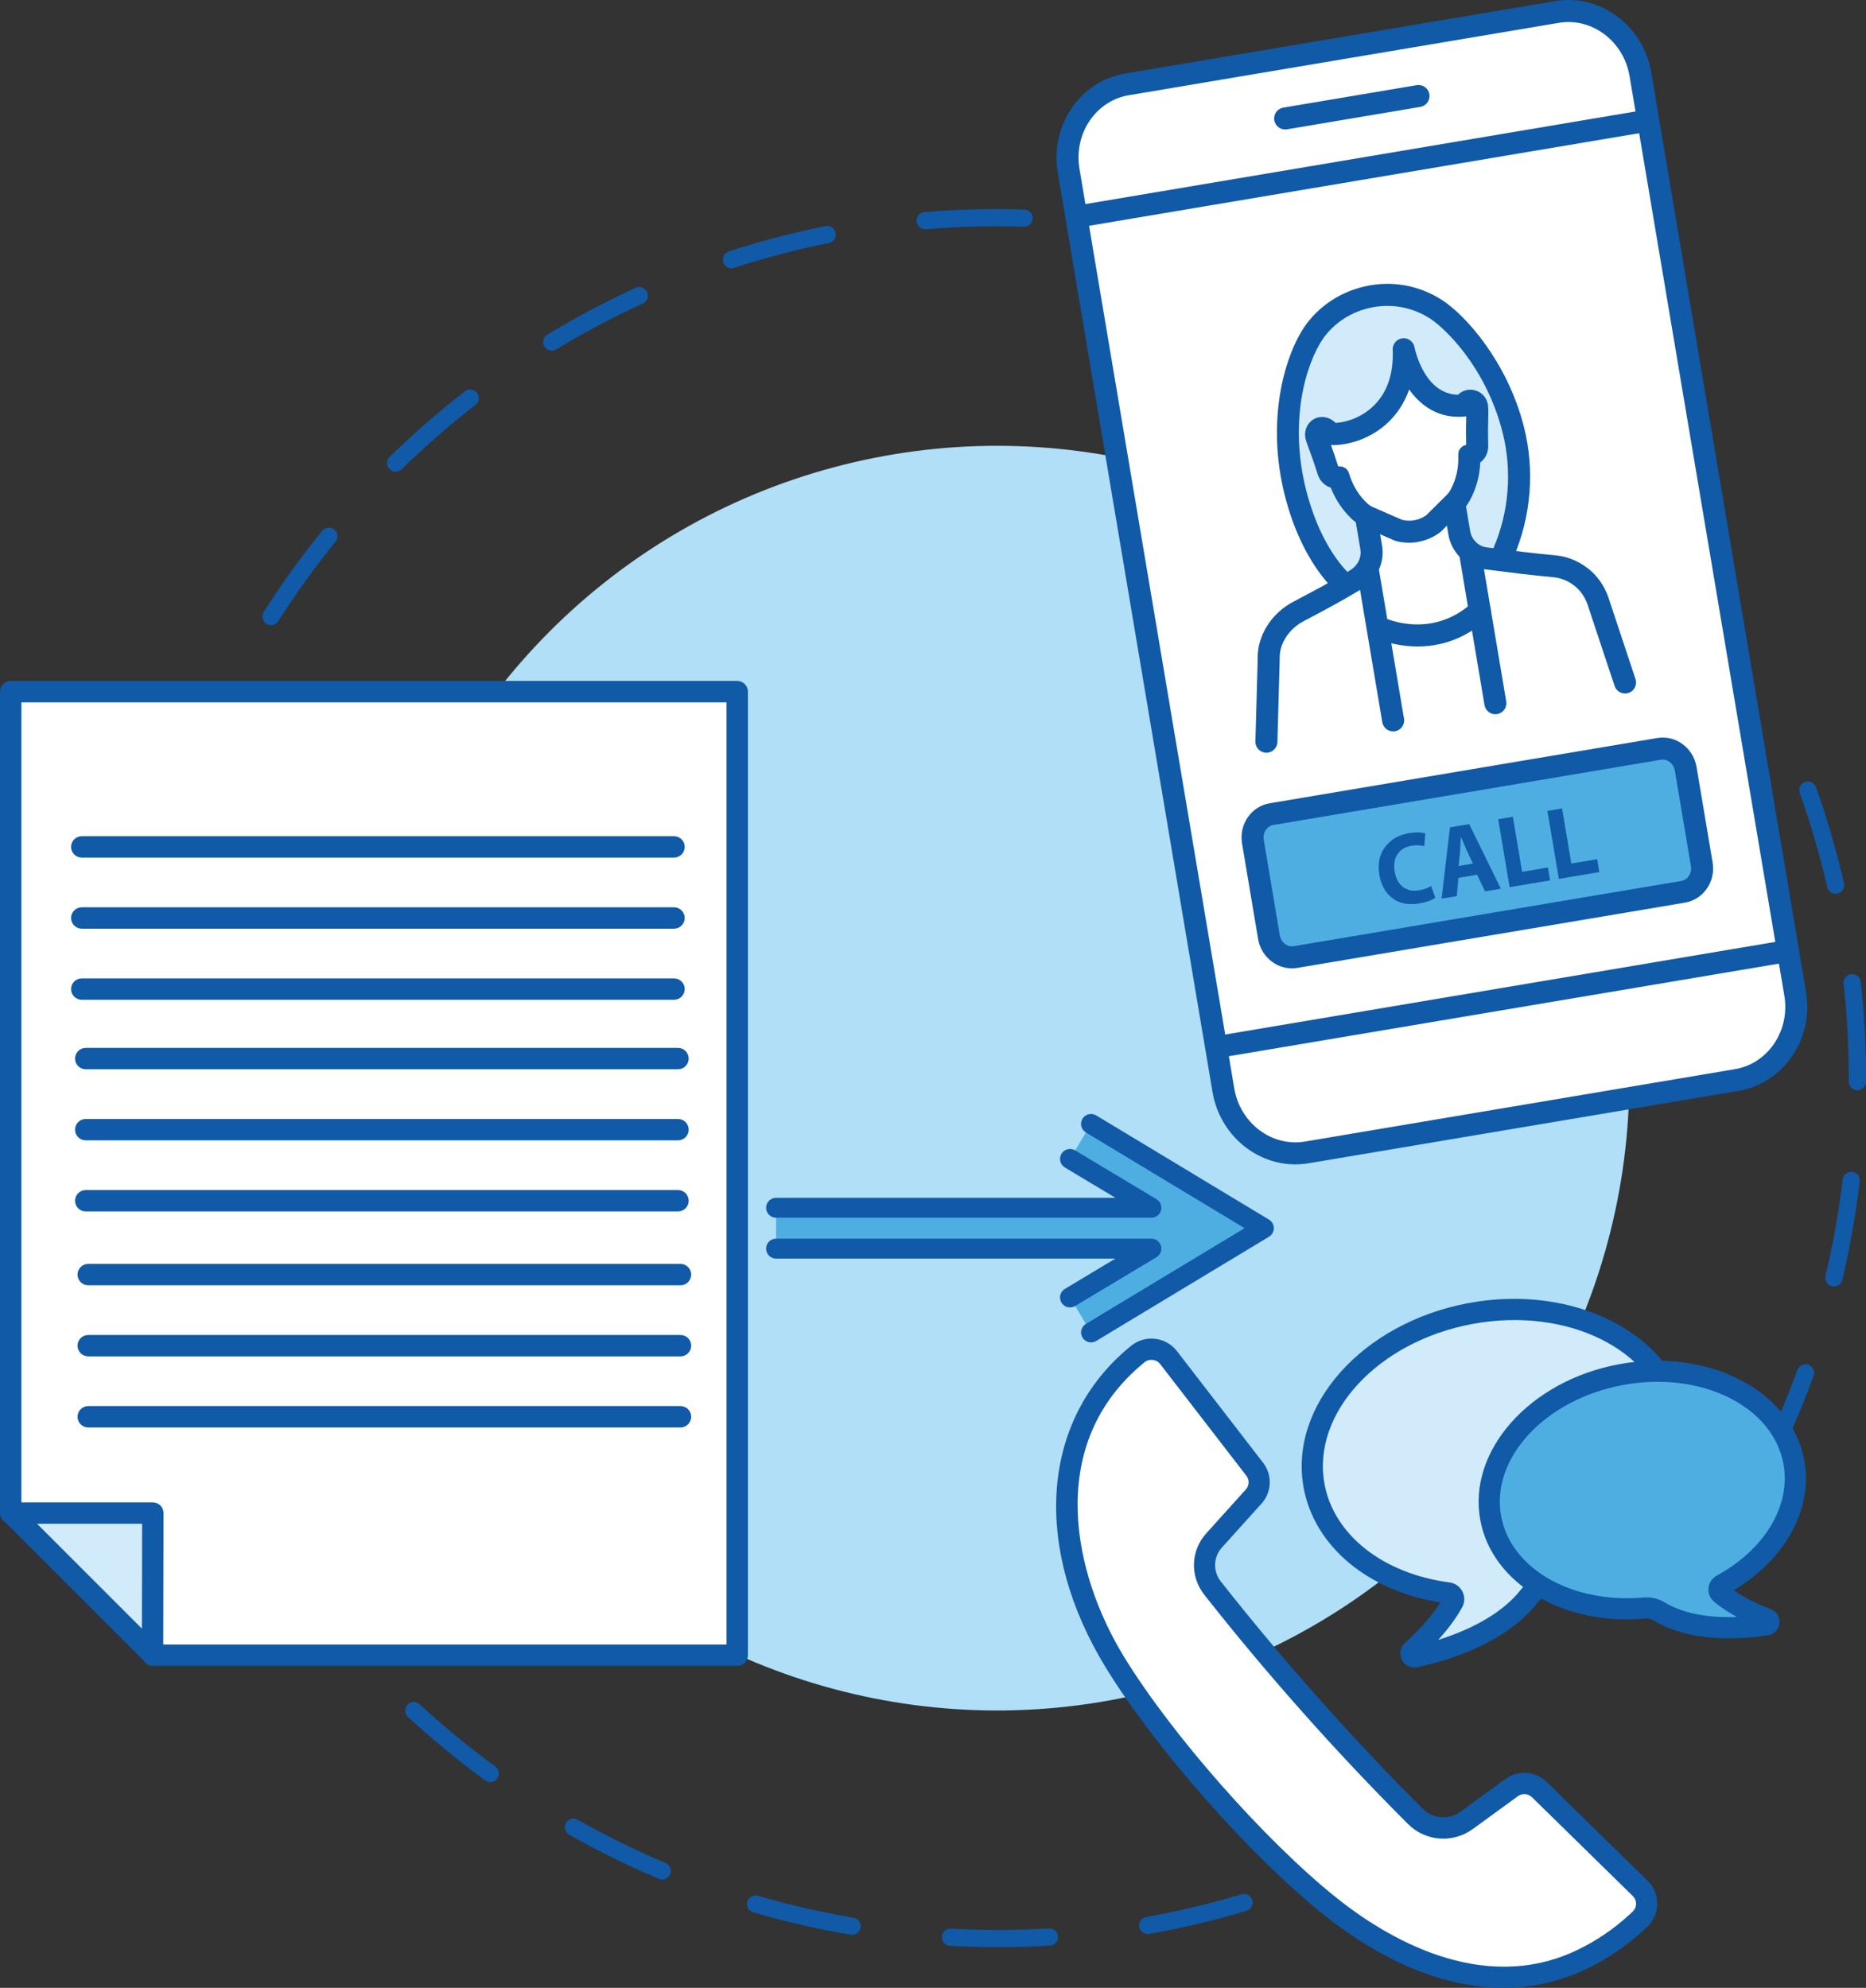 <?xml version="1.0" encoding="UTF-8"?><svg id="Capa_2" xmlns="http://www.w3.org/2000/svg" viewBox="0 0 775.33 825.81"><rect x="0" y="0" width="775.33" height="825.81" fill="#333333" stroke="none"/><defs><style>.cls-1{fill:#fff;}.cls-2{fill:#d1ebfa;}.cls-3{fill:#105aa7;}.cls-4{fill:#b0dff7;}.cls-5{fill:#4eaee2;}</style></defs><g id="Capa_1-2"><path class="cls-3" d="M414.82,808.93h-.09c-6.64,0-13.38-.19-20.02-.55-1.97-.11-3.49-1.8-3.38-3.78.11-1.98,1.75-3.49,3.78-3.38,6.51.36,13.11.54,19.62.54h.08c6.98,0,14.05-.21,21.01-.63,1.93-.16,3.67,1.39,3.79,3.36.12,1.97-1.39,3.67-3.36,3.79-7.11.43-14.32.64-21.44.64ZM354.03,803.8c-.2,0-.4-.02-.6-.05-13.64-2.32-27.27-5.45-40.5-9.3-1.9-.55-2.99-2.54-2.44-4.44.55-1.9,2.55-2.99,4.44-2.44,12.97,3.78,26.33,6.85,39.7,9.12,1.95.33,3.26,2.18,2.93,4.13-.3,1.75-1.81,2.98-3.53,2.98ZM476.89,803.48c-1.71,0-3.22-1.22-3.53-2.96-.34-1.95.96-3.81,2.9-4.15,13.31-2.36,26.64-5.53,39.61-9.42,1.9-.55,3.89.51,4.46,2.4.57,1.9-.51,3.89-2.4,4.46-13.23,3.97-26.83,7.2-40.42,9.61-.21.04-.42.05-.63.05ZM275.16,780.82c-.46,0-.94-.09-1.39-.28-12.71-5.37-25.26-11.54-37.28-18.35-1.72-.97-2.33-3.16-1.35-4.88.98-1.72,3.16-2.33,4.88-1.35,11.78,6.67,24.07,12.72,36.53,17.98,1.82.77,2.68,2.87,1.91,4.69-.58,1.37-1.91,2.19-3.3,2.19ZM203.69,740.34c-.73,0-1.47-.22-2.11-.69-11.14-8.14-21.93-17.02-32.08-26.39-1.45-1.34-1.54-3.61-.2-5.06,1.34-1.45,3.61-1.54,5.06-.2,9.95,9.19,20.53,17.89,31.45,25.87,1.6,1.17,1.95,3.41.78,5.01-.7.96-1.79,1.47-2.9,1.47Z"/><path class="cls-3" d="M733.93,611.66c-.54,0-1.09-.12-1.6-.38-1.77-.89-2.48-3.04-1.6-4.81,6.06-12.09,11.48-24.67,16.11-37.39.68-1.86,2.74-2.81,4.59-2.14,1.86.68,2.82,2.73,2.14,4.59-4.72,12.98-10.25,25.82-16.44,38.16-.63,1.25-1.89,1.98-3.21,1.98ZM762,534.47c-.27,0-.55-.03-.83-.1-1.92-.46-3.12-2.39-2.66-4.31,3.12-13.14,5.51-26.63,7.12-40.1.24-1.97,2.04-3.34,3.98-3.13,1.96.24,3.37,2.02,3.13,3.98-1.64,13.74-4.08,27.5-7.26,40.9-.39,1.65-1.86,2.76-3.48,2.76ZM771.74,452.92h-.02c-1.98-.01-3.57-1.62-3.56-3.6v-1.85c0-12.93-.71-25.99-2.13-38.82-.22-1.97,1.2-3.74,3.17-3.96,1.93-.2,3.74,1.2,3.96,3.17,1.45,13.08,2.18,26.41,2.18,39.6v1.89c-.02,1.97-1.62,3.56-3.59,3.56ZM762.7,371.29c-1.63,0-3.11-1.12-3.49-2.78-3.03-13.18-6.87-26.33-11.41-39.08-.66-1.86.31-3.91,2.17-4.58s3.91.31,4.58,2.17c4.63,13.01,8.55,26.43,11.65,39.88.44,1.93-.76,3.85-2.69,4.29-.27.06-.54.09-.81.09Z"/><path class="cls-3" d="M112.58,259.72c-.66,0-1.32-.18-1.92-.56-1.67-1.06-2.16-3.28-1.1-4.95,7.41-11.64,15.58-22.97,24.3-33.7,1.25-1.54,3.51-1.77,5.04-.52,1.54,1.25,1.77,3.5.52,5.04-8.54,10.51-16.55,21.63-23.81,33.03-.68,1.07-1.84,1.66-3.03,1.66ZM164.36,195.97c-.93,0-1.86-.36-2.56-1.08-1.38-1.42-1.36-3.68.06-5.07,9.87-9.65,20.41-18.83,31.32-27.28,1.57-1.21,3.81-.93,5.03.64,1.21,1.56.93,3.82-.64,5.03-10.7,8.29-21.03,17.29-30.71,26.74-.7.68-1.6,1.02-2.5,1.02ZM229.27,145.66c-1.21,0-2.39-.61-3.07-1.72-1.03-1.69-.49-3.9,1.21-4.92,11.82-7.16,24.17-13.71,36.7-19.45,1.79-.82,3.92-.03,4.75,1.77.82,1.8.03,3.92-1.77,4.75-12.28,5.63-24.39,12.05-35.97,19.07-.58.35-1.22.52-1.85.52ZM303.91,111.45c-1.51,0-2.91-.96-3.41-2.48-.61-1.88.42-3.9,2.3-4.52,13.14-4.27,26.65-7.82,40.17-10.53,1.95-.38,3.83.87,4.22,2.81.39,1.94-.87,3.83-2.81,4.22-13.25,2.66-26.49,6.14-39.37,10.32-.37.12-.74.18-1.11.18ZM384.38,95.25c-1.85,0-3.41-1.42-3.57-3.29-.16-1.97,1.3-3.7,3.27-3.87,13.74-1.14,27.64-1.49,41.52-1.04,1.98.06,3.53,1.72,3.47,3.69-.06,1.98-1.74,3.59-3.69,3.47-13.62-.44-27.24-.09-40.7,1.02-.1,0-.2.01-.3.01Z"/><circle class="cls-4" cx="414.3" cy="447.9" r="262.69" transform="translate(-195.37 424.14) rotate(-45)"/><path class="cls-1" d="M646.93,4.97l-178.64,30.07c-16.28,2.74-27.15,18.77-24.29,35.81l64.31,382.02c2.87,17.04,18.39,28.62,34.67,25.88l178.64-30.07c16.28-2.74,27.15-18.77,24.29-35.81L681.6,30.86c-2.87-17.04-18.39-28.62-34.67-25.88Z"/><path class="cls-3" d="M722.38,453.19l-178.64,30.07c-18.74,3.15-36.66-10.14-39.94-29.63l-64.31-382.02c-3.28-19.49,9.3-37.92,28.04-41.08L646.17.46c18.74-3.15,36.66,10.14,39.94,29.63l64.31,382.02c3.28,19.49-9.3,37.92-28.04,41.08ZM469.05,39.55c-13.77,2.32-22.98,16.02-20.53,30.54l64.31,382.02c2.44,14.52,15.63,24.45,29.4,22.13l178.64-30.07c13.77-2.32,22.98-16.02,20.53-30.54L677.09,31.62c-2.44-14.52-15.63-24.45-29.4-22.13l-178.64,30.07Z"/><line class="cls-1" x1="682.48" y1="50.46" x2="449.94" y2="89.6"/><path class="cls-3" d="M683.24,54.97l-232.54,39.14c-2.49.42-4.85-1.26-5.27-3.75s1.26-4.85,3.75-5.27l232.54-39.14c2.49-.42,4.85,1.26,5.27,3.75s-1.26,4.85-3.75,5.27Z"/><line class="cls-1" x1="507.68" y1="434.65" x2="740.55" y2="395.45"/><path class="cls-3" d="M741.31,399.96l-232.87,39.2c-2.49.42-4.85-1.26-5.27-3.75s1.26-4.85,3.75-5.27l232.87-39.2c2.49-.42,4.85,1.26,5.27,3.75s-1.26,4.85-3.75,5.27Z"/><line class="cls-1" x1="533.98" y1="49.21" x2="589.4" y2="39.89"/><path class="cls-3" d="M590.16,44.4l-55.42,9.33c-2.49.42-4.85-1.26-5.27-3.75s1.26-4.85,3.75-5.27l55.42-9.33c2.49-.42,4.85,1.26,5.27,3.75s-1.26,4.85-3.75,5.27Z"/><path class="cls-5" d="M699.35,370.48l-161.04,27.11c-5.19.87-10.13-2.82-11.05-8.25l-6.68-39.71c-.91-5.43,2.55-10.54,7.74-11.41l161.04-27.11c5.19-.87,10.13,2.82,11.05,8.25l6.68,39.71c.91,5.43-2.55,10.54-7.74,11.41Z"/><path class="cls-3" d="M700.11,374.99l-161.04,27.11c-7.67,1.29-14.99-4.09-16.32-12l-6.68-39.71c-1.33-7.91,3.82-15.39,11.49-16.68l161.04-27.11c7.67-1.29,14.99,4.09,16.32,12l6.68,39.71c1.33,7.91-3.82,15.39-11.49,16.68ZM529.08,342.73c-2.69.45-4.48,3.21-3.99,6.14l6.68,39.71c.49,2.93,3.09,4.95,5.78,4.5l161.04-27.11c2.69-.45,4.48-3.21,3.99-6.14l-6.68-39.71c-.49-2.93-3.09-4.95-5.78-4.5l-161.04,27.11Z"/><path class="cls-2" d="M558.97,242.95l-1.08-.82c-8.5-8.33-14.37-20.02-18.06-31.9-9.32-30.04-3.24-56.47,4.78-70.03,9.94-16.81,33.7-23.64,52.18-11.64,8.14,5.28,25.05,22.94,31.91,49.67,4.46,17.34,2.8,35.68-4.03,51.47l-1.06,2.38"/><path class="cls-3" d="M624.36,236.59c-.86.14-1.76.05-2.62-.33-2.31-1.03-3.34-3.73-2.32-6.04l1.06-2.38c6.56-15.16,7.91-32.39,3.78-48.47-6.96-27.09-24-43.09-29.97-46.97-7.59-4.93-16.64-6.5-25.45-4.43-8.62,2.02-16.02,7.33-20.3,14.57-7.55,12.76-13.22,37.78-4.35,66.35,3.88,12.51,9.65,22.8,16.69,29.79l.84.63c2.02,1.52,2.42,4.39.9,6.4-1.52,2.02-4.39,2.42-6.4.9l-1.08-.82c-.16-.12-.31-.25-.45-.39-8.21-8.05-14.86-19.74-19.23-33.81-9.75-31.42-3.29-59.35,5.21-73.72,5.54-9.37,15.05-16.23,26.09-18.82,11.26-2.65,22.82-.63,32.52,5.67,9.84,6.39,26.98,25.6,33.85,52.36,4.63,18.04,3.12,37.36-4.26,54.42l-1.08,2.43c-.65,1.45-1.96,2.4-3.42,2.65Z"/><path class="cls-1" d="M675.21,283.53l-10.72-32.26c-1.13-3.95-3.19-7.62-6.15-10.37-3.41-3.18-7.77-5.2-12.47-5.64-11.26-1.05-18.67-2.06-28.84-3.35-5.41-.69-9.77-5.03-10.71-10.62l-2.08-12.34-36.71,5.36,2.21,13.13c.94,5.59-1.95,10.75-6.64,13.54-9.04,5.37-12.88,7.39-23.52,13.02-5.92,3.13-10.42,8.43-11.96,14.95-.41,1.76-.53,3.59-.48,5.4l-.94,33.8"/><path class="cls-3" d="M675.96,288.04c-2.19.37-4.37-.9-5.09-3.07l-10.72-32.26c-.02-.06-.04-.12-.06-.18-.96-3.35-2.65-6.22-4.87-8.29-2.71-2.53-6.18-4.1-9.77-4.44-9.81-.92-16.84-1.81-24.98-2.85l-4.01-.51c-7.35-.93-13.38-6.85-14.65-14.4l-1.33-7.93-27.66,4.04,1.43,8.52c1.21,7.18-2.25,14.33-8.82,18.23-9.02,5.36-12.91,7.41-23.31,12.92l-.4.21c-4.96,2.62-8.48,6.98-9.65,11.96-.28,1.21-.4,2.59-.36,4.24,0,.08,0,.16,0,.24l-.94,33.8c-.07,2.52-2.18,4.51-4.7,4.44-2.53-.07-4.51-2.17-4.44-4.7l.94-33.68c-.05-2.39.15-4.5.61-6.44,1.78-7.55,6.98-14.09,14.27-17.94l.4-.21c10.25-5.42,14.09-7.45,22.92-12.69,3.34-1.98,5.05-5.38,4.47-8.85l-2.21-13.13c-.2-1.21.09-2.46.81-3.45.72-.99,1.82-1.66,3.04-1.83l36.71-5.36c2.46-.36,4.76,1.31,5.17,3.77l2.08,12.34c.61,3.6,3.39,6.41,6.78,6.84l4.02.51c8.06,1.03,15.01,1.92,24.67,2.82,5.59.52,10.97,2.95,15.16,6.85,3.42,3.18,5.97,7.45,7.4,12.36l10.69,32.18c.8,2.4-.5,4.99-2.9,5.78-.23.08-.46.13-.69.17Z"/><path class="cls-1" d="M608.27,168.48c-20.21,1.97-25.04-23.38-25.04-23.38,1.14,26.85-18.95,35.71-30.48,35.21l-.72-.97c-.48-.65-1.13-1.18-1.88-1.4-1.02-.3-1.77-.05-2.32.38-.93.73-1.23,2.06-.86,3.23,1.28,4.03,1.86,4.6,4.88,14.08,1.08,3.4,4.46,2.79,4.46,2.79,1.7,5.55,4.79,10.49,8.89,14.21h0c1.02.93,2.18,1.68,3.42,2.22l12.55,5.48c5.01,1.32,10.2.32,14.39-2.77l8.89-8.81c.86-.85,1.6-1.83,2.18-2.91l.11-.2c2.66-4.85,3.96-10.53,3.75-16.34,0,0,3.39-.54,3.3-4.1-.28-10.9.22-11.45-.05-16.21,0-.05-.02-.09-.02-.14-.53-2.87-4.36-3.23-5.39-.54l-.07.17"/><path class="cls-3" d="M589.06,225.17c-2.97.5-6.04.37-9.05-.42-.23-.06-.45-.14-.66-.23l-12.55-5.48c-1.7-.74-3.27-1.76-4.67-3.02-4.01-3.63-7.15-8.23-9.2-13.43-2.23-.73-4.42-2.41-5.43-5.58-1.79-5.61-2.69-8-3.41-9.92-.49-1.31-.92-2.45-1.47-4.16-.96-3.03,0-6.33,2.39-8.21,1.82-1.43,4.11-1.85,6.43-1.17,1.31.39,2.51,1.12,3.51,2.16,4.66-.31,11-2.33,16.01-7.33,5.53-5.52,8.13-13.29,7.71-23.09-.1-2.39,1.66-4.47,4.04-4.74,2.38-.28,4.57,1.33,5.02,3.69.16.82,3.97,19.44,18.06,19.76,1.5-1.49,3.6-2.28,5.82-2.07,3.34.31,5.99,2.75,6.61,6.09.04.16.07.42.09.67.14,2.38.09,3.83.04,5.66-.06,2.07-.14,4.9.01,10.72.08,3.32-1.44,5.63-3.31,7.05-.23,5.58-1.7,10.96-4.3,15.7l-.11.2c-.8,1.47-1.8,2.8-2.98,3.96l-8.89,8.81c-.16.16-.33.3-.51.43-2.78,2.05-5.94,3.37-9.23,3.93ZM582.66,215.98c3.49.83,7,.15,9.94-1.92l8.63-8.56c.55-.54,1.02-1.17,1.39-1.86l.11-.2c2.27-4.15,3.37-8.98,3.19-13.98-.04-1.22.1-2.38.94-3.27.7-.74,1.39-1.23,2.34-1.36-.13-5.77-.06-8.63,0-10.73.01-.41.02-.79.03-1.15-.17.04-.35.07-.53.08-10.83,1.06-18.34-4.41-23.19-11.21-2.08,5.93-5.23,10.16-8.11,13.04-7.68,7.67-17.53,10.21-24.39,10.04.68,1.83,1.56,4.28,3.03,8.88h.02c.92-.16,1.74.05,2.64.52,1.08.57,1.6,1.61,1.96,2.78,1.46,4.78,4.09,8.99,7.59,12.16.66.59,1.39,1.07,2.18,1.42l12.21,5.33Z"/><line class="cls-1" x1="568.39" y1="237.07" x2="578.86" y2="299.29"/><path class="cls-3" d="M579.62,303.8c-2.49.42-4.85-1.26-5.27-3.75l-10.47-62.22c-.42-2.49,1.26-4.85,3.75-5.27s4.85,1.26,5.27,3.75l10.47,62.22c.42,2.49-1.26,4.85-3.75,5.27Z"/><line class="cls-1" x1="610.86" y1="229.92" x2="621.33" y2="292.14"/><path class="cls-3" d="M622.09,296.65c-2.49.42-4.85-1.26-5.27-3.75l-10.47-62.22c-.42-2.49,1.26-4.85,3.75-5.27s4.85,1.26,5.27,3.75l10.47,62.22c.42,2.49-1.26,4.85-3.75,5.27Z"/><path class="cls-1" d="M573.13,260.75s22.22,10.7,41.73-7.02"/><path class="cls-3" d="M596.13,267.99c-13.49,2.27-24.31-2.79-24.98-3.12-2.28-1.1-3.23-3.83-2.14-6.11,1.09-2.27,3.82-3.23,6.09-2.14h0c.8.38,19.79,9.07,36.69-6.28,1.87-1.7,4.76-1.56,6.46.31,1.7,1.87,1.56,4.76-.31,6.46-7.3,6.63-14.9,9.71-21.81,10.88Z"/><path class="cls-3" d="M594.63,368.07l1.73,4.88c-1.46,1.08-3.69,1.87-6.68,2.37-4.51.76-8.22.03-11.12-2.18-2.9-2.21-4.7-5.41-5.41-9.6-.78-4.64,0-8.52,2.35-11.64,2.34-3.12,5.64-5.04,9.88-5.76,2.83-.48,5.11-.44,6.85.1l-.43,5.29c-1.67-.44-3.43-.5-5.3-.19-2.54.43-4.47,1.58-5.78,3.45-1.32,1.88-1.72,4.32-1.21,7.34.48,2.82,1.61,4.93,3.41,6.32,1.8,1.39,4.05,1.86,6.74,1.41,2.03-.34,3.69-.94,4.97-1.79Z"/><path class="cls-3" d="M613.74,363.39l-7.77,1.31-.66,7.57-6.33,1.07,3.5-29.63,7.97-1.34,13.16,26.83-6.57,1.11-3.3-6.9ZM606.04,359.77l5.97-1-2.69-5.71c-.27-.64-.69-1.63-1.26-2.96-.57-1.33-.89-2.08-.98-2.27l-.12.02c-.14,3.07-.24,4.95-.28,5.65l-.63,6.27Z"/><path class="cls-3" d="M627.25,368.57l-4.75-28.24,6.09-1.02,3.85,22.88,10.73-1.81.9,5.36-16.82,2.83Z"/><path class="cls-3" d="M647.71,365.12l-4.75-28.24,6.09-1.02,3.85,22.88,10.73-1.81.9,5.36-16.82,2.83Z"/><path class="cls-1" d="M628.53,742.32l-19.13,13.93c-6.55,4.77-15.6,4.07-21.3-1.63l-.07-.07c-29.91-29.9-58.02-61.53-84.17-94.72-.02-.02-.04-.05-.06-.07-4.64-5.86-4.41-14.19.61-19.76l16.71-18.53c2.64-3.17,2.75-7.72.27-11l-35.8-46.4c-3.02-4.01-8.79-4.74-12.75-1.62h0c-.9.73-1.78,1.48-2.65,2.24-36.9,32.33-32.56,84-6.95,125.85,20.54,33.56,59.92,77.79,89.23,101.24,30.89,24.72,68.95,39.39,104.65,22.35,8.15-3.89,15.82-9.02,22.73-15.38l1.64-1.5c3.61-3.51,3.6-9.29-.03-12.76l-41.91-41.05c-2.97-2.85-7.53-3.3-11.03-1.1Z"/><path class="cls-3" d="M639.5,824.46c-28.03,5.22-59.2-4.79-89.78-29.26-30.31-24.26-69.95-69.23-90.23-102.38-30.15-49.28-27.09-100.88,7.8-131.46.9-.79,1.83-1.58,2.77-2.34,2.91-2.3,6.48-3.28,10.09-2.81,3.59.47,6.77,2.31,8.95,5.19l35.78,46.36c3.75,4.97,3.58,11.74-.37,16.5-.04.05-.08.09-.12.13l-16.71,18.53c-3.57,3.96-3.75,9.88-.43,14.08,0,0,.06.07.06.08,25.95,32.93,54.16,64.67,83.83,94.33,0,0,.07.07.07.07,4.13,4.14,10.84,4.64,15.59,1.18l19.13-13.93c.08-.06.16-.11.25-.17,5.22-3.29,11.97-2.61,16.42,1.65l41.94,41.09c2.59,2.48,4.04,5.86,4.05,9.48.01,3.63-1.42,7.04-4.03,9.58-.03.03-.06.06-.09.09l-1.64,1.5c-7.12,6.54-15.13,11.96-23.82,16.11-6.29,3-12.82,5.12-19.52,6.37ZM477.59,564.99c-.73.14-1.41.45-2.01.92-.8.65-1.65,1.37-2.47,2.09-38.28,33.54-27.21,85.74-6.1,120.25,19.83,32.41,58.58,76.38,88.22,100.1,20.33,16.27,60.36,40.74,100.01,21.81,7.89-3.77,15.18-8.7,21.65-14.64l1.58-1.46c.86-.86,1.34-2,1.33-3.2,0-1.21-.49-2.35-1.37-3.19l-41.94-41.09c-1.46-1.4-3.72-1.64-5.5-.59l-18.99,13.82c-8.36,6.09-19.72,5.21-27-2.08,0,0-.07-.07-.07-.07-29.91-29.9-58.35-61.9-84.51-95.1-6.05-7.64-5.72-18.34.74-25.5l16.64-18.46c1.29-1.6,1.33-3.85.1-5.48l-35.78-46.36c-.77-1.02-1.85-1.64-3.08-1.8-.49-.06-.98-.05-1.45.04Z"/><path class="cls-2" d="M697.28,589.19c-5.93-31.8-44.59-51.27-86.36-43.49s-70.82,39.87-64.9,71.67c4.43,23.76,27.13,40.63,55.74,44.4,1.77.23,2.79,2.21,1.93,3.78-4.57,8.38-12.18,15.93-16.93,20.18-1.14,1.02-.2,2.9,1.29,2.58,10.83-2.32,34.83-9.11,47.49-25.42,1.56-2.01,3.65-3.54,6.08-4.23,36.7-10.47,61.11-40.09,55.64-69.48Z"/><path class="cls-3" d="M588.82,692.65c-2.59.48-5.1-.76-6.31-3.12-1.23-2.42-.7-5.26,1.32-7.08,3.71-3.32,10.22-9.65,14.66-16.72-30.12-4.84-52.27-23.3-56.8-47.56-6.36-34.14,24.33-68.59,68.41-76.81,44.09-8.22,85.13,12.87,91.49,47.01,5.83,31.27-19.43,63.3-58.75,74.52-1.44.41-2.76,1.35-3.82,2.7-13.2,17-37.02,24.23-50.04,27.02-.05.01-.11.02-.16.03ZM611.73,550.03c-39.32,7.33-66.85,37.18-61.38,66.54,3.94,21.17,24.35,37.2,51.99,40.84,2.28.3,4.26,1.71,5.31,3.77,1.04,2.05,1.01,4.48-.09,6.49-2.71,4.96-6.34,9.6-9.99,13.6,11.09-3.47,25.85-9.91,34.51-21.06,2.21-2.84,5.1-4.84,8.35-5.77,34.93-9.96,57.51-37.67,52.52-64.44-5.47-29.37-41.91-47.29-81.23-39.97Z"/><path class="cls-5" d="M619.42,630.74c-4.93-26.48,19.26-53.19,54.03-59.67s66.96,9.73,71.89,36.2c3.69,19.78-8.89,39.69-29.98,51.2-1.31.71-1.51,2.55-.37,3.52,6.06,5.13,14.24,8.72,19.2,10.6,1.19.45,1.03,2.19-.23,2.39-9.11,1.44-29.78,3.37-44.51-5.5-1.81-1.09-3.89-1.65-5.99-1.46-31.64,2.88-59.48-12.81-64.04-37.28Z"/><path class="cls-3" d="M734.8,679.3s-.1.02-.15.03c-11.05,1.75-31.91,3.29-47.47-6.07-.76-.46-1.95-.98-3.33-.85-34.28,3.12-63.85-14.45-68.77-40.85-5.37-28.82,20.45-57.89,57.55-64.8,37.1-6.91,71.66,10.91,77.03,39.72,3.77,20.21-7.65,41.17-29.23,54.17,5.33,3.77,11.69,6.46,15.32,7.84,2.39.91,3.88,3.32,3.62,5.86-.26,2.49-2.12,4.51-4.57,4.96ZM733.27,670.64h0s0,0,0,0ZM674.25,575.4c-32.33,6.03-54.99,30.49-50.51,54.54,4.08,21.92,29.59,36.4,59.32,33.7,2.96-.27,5.96.45,8.66,2.08,9.01,5.43,20.76,6.38,30,6.04-3.31-1.8-6.64-3.93-9.57-6.41-1.64-1.39-2.49-3.5-2.27-5.65.22-2.15,1.48-4.06,3.37-5.09,20.09-10.96,30.99-29.22,27.76-46.53-4.48-24.05-34.43-38.71-66.76-32.69Z"/><polygon class="cls-1" points="4.44 628.58 4.44 287.33 306.32 287.33 306.32 687.64 63.51 687.64 4.44 628.58"/><path class="cls-3" d="M306.32,692.08H63.5c-2.45,0-4.44-1.99-4.44-4.44s1.99-4.44,4.44-4.44h238.37v-391.42H8.89v336.8c0,2.45-1.99,4.44-4.44,4.44s-4.44-1.99-4.44-4.44v-341.25c0-2.45,1.99-4.44,4.44-4.44h301.87c2.45,0,4.44,1.99,4.44,4.44v400.31c0,2.45-1.99,4.44-4.44,4.44Z"/><polygon class="cls-2" points="63.39 687.3 4.67 628.58 63.51 628.58 63.39 687.3"/><path class="cls-3" d="M63.39,691.74c-1.15,0-2.29-.45-3.14-1.3L1.53,631.72c-1.27-1.27-1.65-3.18-.96-4.84.69-1.66,2.31-2.74,4.1-2.74h58.83c1.18,0,2.31.47,3.14,1.3.83.83,1.3,1.97,1.3,3.15l-.12,58.72c0,1.8-1.09,3.41-2.75,4.1-.55.23-1.12.34-1.7.34ZM15.4,633.02l43.57,43.57.09-43.57H15.4Z"/><path class="cls-3" d="M280.06,356.27H33.97c-2.45,0-4.44-1.99-4.44-4.44s1.99-4.44,4.44-4.44h246.09c2.45,0,4.44,1.99,4.44,4.44s-1.99,4.44-4.44,4.44Z"/><path class="cls-3" d="M280.06,385.8H33.97c-2.45,0-4.44-1.99-4.44-4.44s1.99-4.44,4.44-4.44h246.09c2.45,0,4.44,1.99,4.44,4.44s-1.99,4.44-4.44,4.44Z"/><path class="cls-3" d="M280.06,415.34H33.97c-2.45,0-4.44-1.99-4.44-4.44s1.99-4.44,4.44-4.44h246.09c2.45,0,4.44,1.99,4.44,4.44s-1.99,4.44-4.44,4.44Z"/><path class="cls-3" d="M281.71,444.21H35.62c-2.45,0-4.44-1.99-4.44-4.44s1.99-4.44,4.44-4.44h246.09c2.45,0,4.44,1.99,4.44,4.44s-1.99,4.44-4.44,4.44Z"/><path class="cls-3" d="M281.71,473.74H35.62c-2.45,0-4.44-1.99-4.44-4.44s1.99-4.44,4.44-4.44h246.09c2.45,0,4.44,1.99,4.44,4.44s-1.99,4.44-4.44,4.44Z"/><path class="cls-3" d="M281.71,503.27H35.62c-2.45,0-4.44-1.99-4.44-4.44s1.99-4.44,4.44-4.44h246.09c2.45,0,4.44,1.99,4.44,4.44s-1.99,4.44-4.44,4.44Z"/><path class="cls-3" d="M282.75,533.95H36.66c-2.45,0-4.44-1.99-4.44-4.44s1.99-4.44,4.44-4.44h246.09c2.45,0,4.44,1.99,4.44,4.44s-1.99,4.44-4.44,4.44Z"/><path class="cls-3" d="M282.75,563.48H36.66c-2.45,0-4.44-1.99-4.44-4.44s1.99-4.44,4.44-4.44h246.09c2.45,0,4.44,1.99,4.44,4.44s-1.99,4.44-4.44,4.44Z"/><path class="cls-3" d="M282.75,593.01H36.66c-2.45,0-4.44-1.99-4.44-4.44s1.99-4.44,4.44-4.44h246.09c2.45,0,4.44,1.99,4.44,4.44s-1.99,4.44-4.44,4.44Z"/><polygon class="cls-5" points="444.6 481.47 478.41 501.76 322.46 501.76 322.46 518.72 478.41 518.72 444.6 539.01 453.32 553.55 525.13 510.24 453.32 466.93 444.6 481.47"/><path class="cls-3" d="M482.55,501.76c0,.37-.05.74-.15,1.1-.5,1.79-2.13,3.03-3.99,3.03h-155.95c-2.29,0-4.14-1.85-4.14-4.14s1.85-4.14,4.14-4.14h141.01l-21.01-12.6c-1.96-1.18-2.59-3.72-1.42-5.68,1.18-1.96,3.72-2.6,5.68-1.42l33.82,20.29c1.27.76,2.01,2.12,2.01,3.55Z"/><path class="cls-3" d="M529.27,510.24c0,1.45-.76,2.8-2,3.54l-71.81,43.31c-1.96,1.18-4.5.55-5.68-1.41-1.18-1.96-.55-4.5,1.41-5.68l65.94-39.77-65.94-39.77c-1.96-1.18-2.59-3.72-1.41-5.68,1.18-1.96,3.72-2.59,5.68-1.41l71.81,43.31c1.24.75,2,2.09,2,3.54Z"/><path class="cls-3" d="M482.55,518.72c0,1.43-.74,2.79-2.01,3.55l-33.82,20.29c-1.96,1.18-4.5.54-5.68-1.42-1.18-1.96-.54-4.5,1.42-5.68l21.01-12.6h-141.01c-2.29,0-4.14-1.85-4.14-4.14s1.85-4.14,4.14-4.14h155.95c1.86,0,3.49,1.24,3.99,3.03.1.37.15.74.15,1.1Z"/></g></svg>